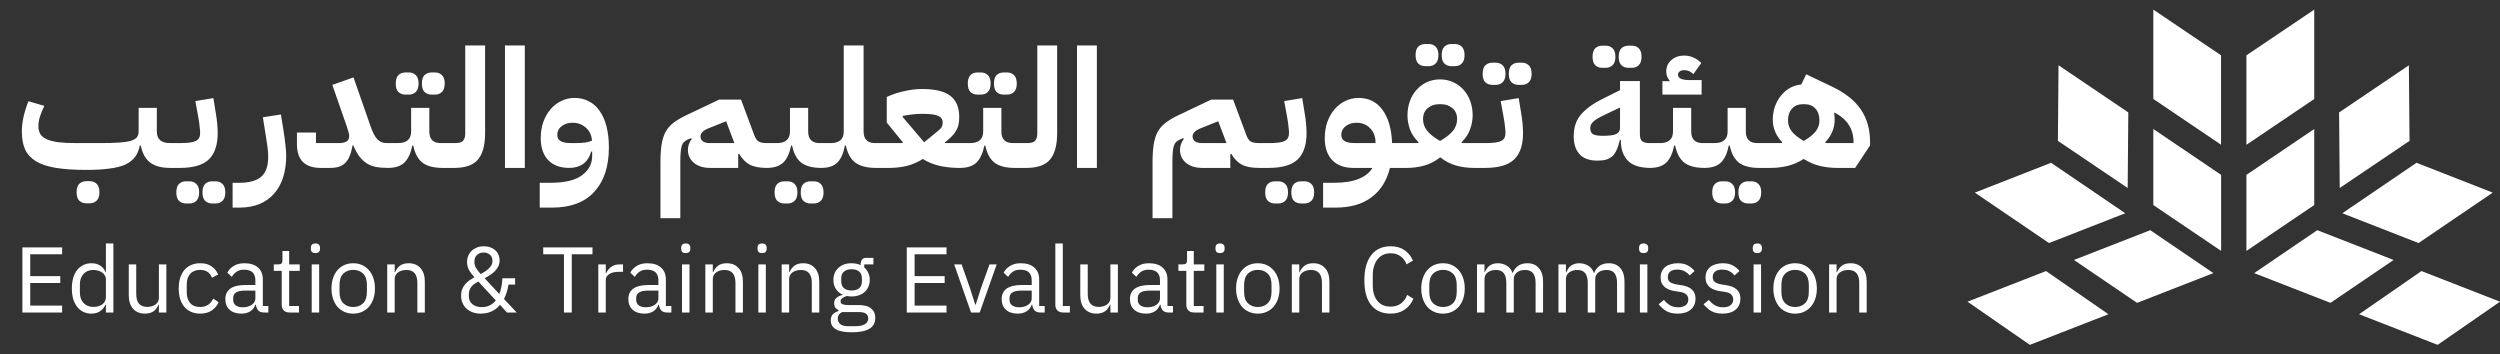 <svg width="268" height="38" viewBox="0 0 268 38" fill="none" xmlns="http://www.w3.org/2000/svg">
<rect x="0" y="0" width="268" height="38" fill="#333333" stroke="none"/>
<path d="M9.276 18.213C7.987 18.213 6.899 18.142 6.013 18C5.138 17.858 4.428 17.628 3.885 17.308C3.341 16.977 2.945 16.552 2.696 16.032C2.46 15.511 2.342 14.867 2.342 14.098C2.342 13.626 2.401 13.105 2.519 12.538C2.649 11.97 2.826 11.409 3.051 10.853L4.753 11.35C4.553 11.752 4.393 12.142 4.275 12.52C4.168 12.887 4.115 13.218 4.115 13.513C4.115 13.856 4.186 14.146 4.328 14.382C4.47 14.607 4.7 14.79 5.019 14.932C5.339 15.074 5.758 15.18 6.279 15.251C6.799 15.31 7.443 15.34 8.212 15.34H10.694C11.522 15.34 12.208 15.322 12.752 15.287C13.295 15.251 13.721 15.186 14.028 15.092C14.336 14.997 14.549 14.873 14.667 14.719C14.797 14.554 14.862 14.347 14.862 14.098V11.563H16.813V14.098C16.813 14.926 17.285 15.34 18.231 15.34H18.763V17.468L18.231 18C17.321 18 16.612 17.811 16.103 17.433C15.595 17.042 15.258 16.433 15.092 15.606H14.986C14.891 16.091 14.72 16.498 14.472 16.83C14.223 17.161 13.875 17.433 13.425 17.645C12.976 17.846 12.409 17.988 11.723 18.071C11.049 18.166 10.233 18.213 9.276 18.213ZM9.258 21.795C8.951 21.795 8.696 21.701 8.495 21.511C8.306 21.322 8.212 21.021 8.212 20.607C8.212 20.193 8.306 19.892 8.495 19.703C8.696 19.513 8.951 19.419 9.258 19.419H9.613C9.92 19.419 10.168 19.513 10.357 19.703C10.558 19.892 10.659 20.193 10.659 20.607C10.659 21.021 10.558 21.322 10.357 21.511C10.168 21.701 9.92 21.795 9.613 21.795H9.258ZM18.228 15.872L18.76 15.34H19.274C19.7 15.34 20.049 15.322 20.321 15.287C20.605 15.251 20.829 15.192 20.995 15.109C21.172 15.015 21.29 14.902 21.349 14.772C21.42 14.63 21.456 14.459 21.456 14.258C21.456 14.081 21.438 13.856 21.402 13.584C21.379 13.3 21.326 12.934 21.243 12.485L20.941 10.835L22.874 10.516L23.14 12.165C23.2 12.485 23.247 12.839 23.282 13.23C23.318 13.62 23.335 13.963 23.335 14.258C23.335 15.547 23.016 16.493 22.378 17.096C21.751 17.698 20.717 18 19.274 18H18.228V15.872ZM22.75 21.813C22.443 21.813 22.189 21.718 21.988 21.529C21.799 21.34 21.704 21.038 21.704 20.625C21.704 20.211 21.799 19.909 21.988 19.72C22.189 19.531 22.443 19.436 22.75 19.436H23.105C23.412 19.436 23.661 19.531 23.85 19.72C24.051 19.909 24.151 20.211 24.151 20.625C24.151 21.038 24.051 21.34 23.85 21.529C23.661 21.718 23.412 21.813 23.105 21.813H22.75ZM19.948 21.813C19.641 21.813 19.387 21.718 19.186 21.529C18.997 21.34 18.902 21.038 18.902 20.625C18.902 20.211 18.997 19.909 19.186 19.72C19.387 19.531 19.641 19.436 19.948 19.436H20.303C20.61 19.436 20.859 19.531 21.048 19.72C21.249 19.909 21.349 20.211 21.349 20.625C21.349 21.038 21.249 21.34 21.048 21.529C20.859 21.718 20.61 21.813 20.303 21.813H19.948ZM24.935 19.596H25.645C26.72 19.596 27.507 19.377 28.003 18.94C28.512 18.503 28.76 17.775 28.748 16.759C28.748 16.487 28.73 16.203 28.695 15.907C28.659 15.6 28.612 15.275 28.553 14.932L28.18 12.573L30.113 12.272L30.38 13.921C30.474 14.489 30.545 15.015 30.592 15.499C30.651 15.972 30.681 16.363 30.681 16.67C30.681 17.521 30.575 18.29 30.362 18.975C30.149 19.661 29.83 20.246 29.404 20.731C28.979 21.228 28.452 21.606 27.826 21.866C27.199 22.126 26.478 22.256 25.662 22.256H24.935V19.596ZM34.384 18C33.557 18 32.924 17.793 32.487 17.379C32.049 16.965 31.831 16.303 31.831 15.393V14.205H33.87V15.34H36.3C36.69 15.34 36.974 15.281 37.151 15.163C37.34 15.044 37.435 14.849 37.435 14.577C37.435 14.447 37.405 14.294 37.346 14.116C37.299 13.939 37.245 13.762 37.186 13.584L35.626 9.098L37.896 8.3L39.687 13.425C39.817 13.815 39.947 14.134 40.077 14.382C40.207 14.63 40.343 14.826 40.485 14.967C40.639 15.109 40.798 15.21 40.964 15.269C41.141 15.316 41.348 15.34 41.584 15.34H42.116V17.468L41.584 18C41.088 18 40.656 17.965 40.29 17.894C39.923 17.823 39.592 17.693 39.297 17.503C39.013 17.314 38.753 17.066 38.516 16.759C38.292 16.451 38.073 16.055 37.86 15.57L37.789 15.606C37.718 16.032 37.618 16.398 37.488 16.705C37.37 17.013 37.216 17.261 37.027 17.45C36.838 17.639 36.607 17.781 36.335 17.876C36.063 17.959 35.738 18 35.36 18H34.384ZM41.591 15.872L42.123 15.34H42.655C43.6 15.34 44.073 14.926 44.073 14.098V11.563H46.024V14.098C46.024 14.926 46.438 15.34 47.266 15.34H47.975V17.468L47.443 18C46.497 18 45.776 17.811 45.279 17.433C44.794 17.042 44.469 16.433 44.304 15.606H44.197C44.032 16.433 43.748 17.042 43.346 17.433C42.944 17.811 42.359 18 41.591 18V15.872ZM46.272 10.144C45.965 10.144 45.711 10.049 45.51 9.86C45.321 9.671 45.226 9.369 45.226 8.956C45.226 8.542 45.321 8.24 45.51 8.051C45.711 7.862 45.965 7.767 46.272 7.767H46.627C46.934 7.767 47.183 7.862 47.372 8.051C47.573 8.24 47.673 8.542 47.673 8.956C47.673 9.369 47.573 9.671 47.372 9.86C47.183 10.049 46.934 10.144 46.627 10.144H46.272ZM43.47 10.144C43.163 10.144 42.909 10.049 42.708 9.86C42.519 9.671 42.424 9.369 42.424 8.956C42.424 8.542 42.519 8.24 42.708 8.051C42.909 7.862 43.163 7.767 43.47 7.767H43.825C44.133 7.767 44.381 7.862 44.57 8.051C44.771 8.24 44.871 8.542 44.871 8.956C44.871 9.369 44.771 9.671 44.57 9.86C44.381 10.049 44.133 10.144 43.825 10.144H43.47ZM47.444 15.872L47.976 15.34H48.757C49.206 15.34 49.501 15.257 49.643 15.092C49.797 14.914 49.874 14.642 49.874 14.276V4.877H52.002V14.276C52.002 15.541 51.754 16.475 51.257 17.078C50.772 17.681 49.939 17.988 48.757 18H47.444V15.872ZM54.132 4.877H56.26V18H54.132V4.877ZM57.86 19.596H58.995C60.544 19.596 61.679 19.324 62.4 18.78C63.121 18.248 63.482 17.557 63.482 16.705V16.244H63.375C63.198 16.847 62.908 17.291 62.506 17.574C62.116 17.858 61.62 18 61.017 18C60.059 18 59.308 17.722 58.765 17.166C58.233 16.599 57.967 15.813 57.967 14.808C57.967 14.193 58.055 13.626 58.233 13.105C58.422 12.573 58.676 12.118 58.995 11.74C59.326 11.35 59.71 11.048 60.148 10.835C60.597 10.611 61.082 10.498 61.602 10.498C62.181 10.498 62.696 10.623 63.145 10.871C63.606 11.107 63.99 11.456 64.298 11.917C64.617 12.367 64.859 12.922 65.025 13.584C65.19 14.246 65.273 14.991 65.273 15.819C65.273 17.84 64.753 19.419 63.712 20.554C62.684 21.689 61.17 22.256 59.172 22.256H57.86V19.596ZM61.566 15.34C62.028 15.34 62.412 15.322 62.719 15.287C63.027 15.239 63.275 15.168 63.464 15.074C63.417 14.495 63.198 14.034 62.808 13.691C62.418 13.336 61.939 13.159 61.371 13.159C60.91 13.159 60.52 13.283 60.201 13.531C59.894 13.768 59.74 14.075 59.74 14.453C59.74 14.772 59.87 15.003 60.13 15.145C60.39 15.275 60.745 15.34 61.194 15.34H61.566ZM70.801 17.397C70.801 16.64 70.843 16.002 70.925 15.482C71.008 14.962 71.15 14.512 71.351 14.134C71.564 13.756 71.847 13.431 72.202 13.159C72.557 12.887 73.006 12.621 73.55 12.361L77.097 10.676H79.438L80.838 14.435C80.969 14.802 81.128 15.044 81.317 15.163C81.518 15.281 81.814 15.34 82.204 15.34H82.736V17.468L82.204 18C81.424 18 80.809 17.882 80.36 17.645C79.91 17.397 79.538 17.013 79.243 16.493L79.136 16.51V18H76.139C75.418 18 74.838 17.823 74.401 17.468C73.964 17.102 73.745 16.634 73.745 16.067C73.745 15.653 73.881 15.263 74.153 14.897L74.082 14.808L73.674 14.985C73.52 15.056 73.396 15.145 73.302 15.251C73.207 15.346 73.13 15.488 73.071 15.677C73.024 15.854 72.988 16.085 72.965 16.369C72.941 16.64 72.929 16.983 72.929 17.397V23.391H70.801V17.397ZM75.093 14.613C75.093 14.849 75.181 15.033 75.359 15.163C75.548 15.281 75.802 15.34 76.121 15.34H78.728L77.841 12.999L75.979 13.744C75.388 13.98 75.093 14.27 75.093 14.613ZM82.202 15.872L82.734 15.34H83.266C84.212 15.34 84.685 14.926 84.685 14.098V11.563H86.636V14.098C86.636 14.926 87.049 15.34 87.877 15.34H88.586V17.468L88.054 18C87.109 18 86.387 17.811 85.891 17.433C85.406 17.042 85.081 16.433 84.915 15.606H84.809C84.644 16.433 84.36 17.042 83.958 17.433C83.556 17.811 82.971 18 82.202 18V15.872ZM86.884 21.813C86.576 21.813 86.322 21.718 86.121 21.529C85.932 21.34 85.838 21.038 85.838 20.625C85.838 20.211 85.932 19.909 86.121 19.72C86.322 19.531 86.576 19.436 86.884 19.436H87.239C87.546 19.436 87.794 19.531 87.983 19.72C88.184 19.909 88.285 20.211 88.285 20.625C88.285 21.038 88.184 21.34 87.983 21.529C87.794 21.718 87.546 21.813 87.239 21.813H86.884ZM84.082 21.813C83.775 21.813 83.52 21.718 83.319 21.529C83.13 21.34 83.036 21.038 83.036 20.625C83.036 20.211 83.13 19.909 83.319 19.72C83.52 19.531 83.775 19.436 84.082 19.436H84.437C84.744 19.436 84.992 19.531 85.181 19.72C85.382 19.909 85.483 20.211 85.483 20.625C85.483 21.038 85.382 21.34 85.181 21.529C84.992 21.718 84.744 21.813 84.437 21.813H84.082ZM88.056 15.872L88.588 15.34H89.031C89.977 15.34 90.45 14.926 90.45 14.098V4.877H92.578V14.098C92.578 14.926 92.992 15.34 93.819 15.34H94.44V17.468L93.908 18C92.939 18 92.2 17.811 91.691 17.433C91.183 17.042 90.846 16.433 90.68 15.606H90.574C90.42 16.433 90.148 17.042 89.758 17.433C89.368 17.811 88.8 18 88.056 18V15.872ZM93.909 15.872L94.441 15.34H96.747L96.782 15.251L95.062 13.141V10.392C95.653 10.12 96.274 9.913 96.924 9.771C97.586 9.618 98.231 9.541 98.857 9.541C100.229 9.541 101.233 9.783 101.872 10.268C102.51 10.753 102.83 11.515 102.83 12.556C102.83 12.875 102.8 13.159 102.741 13.407C102.682 13.643 102.587 13.868 102.457 14.081C102.339 14.282 102.179 14.477 101.978 14.666C101.789 14.855 101.553 15.062 101.269 15.287L101.287 15.34H103.45V17.468L102.918 18H102.741C102.102 18 101.44 17.929 100.755 17.787C100.081 17.634 99.472 17.385 98.928 17.042C98.384 17.385 97.811 17.634 97.208 17.787C96.605 17.929 95.984 18 95.346 18H93.909V15.872ZM96.764 12.538L99.07 15.251L100.152 14.364C100.317 14.223 100.459 14.104 100.577 14.01C100.696 13.915 100.79 13.827 100.861 13.744C100.932 13.649 100.979 13.561 101.003 13.478C101.038 13.383 101.056 13.271 101.056 13.141C101.056 12.798 100.891 12.556 100.56 12.414C100.24 12.272 99.673 12.201 98.857 12.201C98.491 12.201 98.118 12.225 97.74 12.272C97.362 12.319 97.036 12.372 96.764 12.431V12.538ZM102.915 15.872L103.447 15.34H103.979C104.925 15.34 105.398 14.926 105.398 14.098V11.563H107.348V14.098C107.348 14.926 107.762 15.34 108.59 15.34H109.299V17.468L108.767 18C107.821 18 107.1 17.811 106.604 17.433C106.119 17.042 105.794 16.433 105.628 15.606H105.522C105.356 16.433 105.073 17.042 104.671 17.433C104.269 17.811 103.683 18 102.915 18V15.872ZM107.597 10.144C107.289 10.144 107.035 10.049 106.834 9.86C106.645 9.671 106.55 9.369 106.55 8.956C106.55 8.542 106.645 8.24 106.834 8.051C107.035 7.862 107.289 7.767 107.597 7.767H107.951C108.259 7.767 108.507 7.862 108.696 8.051C108.897 8.24 108.998 8.542 108.998 8.956C108.998 9.369 108.897 9.671 108.696 9.86C108.507 10.049 108.259 10.144 107.951 10.144H107.597ZM104.795 10.144C104.487 10.144 104.233 10.049 104.032 9.86C103.843 9.671 103.748 9.369 103.748 8.956C103.748 8.542 103.843 8.24 104.032 8.051C104.233 7.862 104.487 7.767 104.795 7.767H105.149C105.457 7.767 105.705 7.862 105.894 8.051C106.095 8.24 106.196 8.542 106.196 8.956C106.196 9.369 106.095 9.671 105.894 9.86C105.705 10.049 105.457 10.144 105.149 10.144H104.795ZM108.768 15.872L109.3 15.34H110.081C110.53 15.34 110.826 15.257 110.967 15.092C111.121 14.914 111.198 14.642 111.198 14.276V4.877H113.326V14.276C113.326 15.541 113.078 16.475 112.581 17.078C112.097 17.681 111.263 17.988 110.081 18H108.768V15.872ZM115.456 4.877H117.584V18H115.456V4.877ZM123.553 17.397C123.553 16.64 123.594 16.002 123.677 15.482C123.76 14.962 123.902 14.512 124.103 14.134C124.315 13.756 124.599 13.431 124.954 13.159C125.308 12.887 125.758 12.621 126.302 12.361L129.848 10.676H132.189L133.59 14.435C133.72 14.802 133.88 15.044 134.069 15.163C134.27 15.281 134.566 15.34 134.956 15.34H135.488V17.468L134.956 18C134.175 18 133.561 17.882 133.111 17.645C132.662 17.397 132.29 17.013 131.994 16.493L131.888 16.51V18H128.891C128.17 18 127.59 17.823 127.153 17.468C126.715 17.102 126.497 16.634 126.497 16.067C126.497 15.653 126.633 15.263 126.905 14.897L126.834 14.808L126.426 14.985C126.272 15.056 126.148 15.145 126.053 15.251C125.959 15.346 125.882 15.488 125.823 15.677C125.775 15.854 125.74 16.085 125.716 16.369C125.693 16.64 125.681 16.983 125.681 17.397V23.391H123.553V17.397ZM127.844 14.613C127.844 14.849 127.933 15.033 128.11 15.163C128.3 15.281 128.554 15.34 128.873 15.34H131.48L130.593 12.999L128.731 13.744C128.14 13.98 127.844 14.27 127.844 14.613ZM134.954 15.872L135.486 15.34H136C136.426 15.34 136.774 15.322 137.046 15.287C137.33 15.251 137.555 15.192 137.72 15.109C137.898 15.015 138.016 14.902 138.075 14.772C138.146 14.63 138.181 14.459 138.181 14.258C138.181 14.081 138.164 13.856 138.128 13.584C138.105 13.3 138.051 12.934 137.969 12.485L137.667 10.835L139.6 10.516L139.866 12.165C139.925 12.485 139.973 12.839 140.008 13.23C140.043 13.62 140.061 13.963 140.061 14.258C140.061 15.547 139.742 16.493 139.104 17.096C138.477 17.698 137.442 18 136 18H134.954V15.872ZM139.476 21.813C139.169 21.813 138.914 21.718 138.713 21.529C138.524 21.34 138.43 21.038 138.43 20.625C138.43 20.211 138.524 19.909 138.713 19.72C138.914 19.531 139.169 19.436 139.476 19.436H139.831C140.138 19.436 140.386 19.531 140.575 19.72C140.776 19.909 140.877 20.211 140.877 20.625C140.877 21.038 140.776 21.34 140.575 21.529C140.386 21.718 140.138 21.813 139.831 21.813H139.476ZM136.674 21.813C136.367 21.813 136.112 21.718 135.911 21.529C135.722 21.34 135.628 21.038 135.628 20.625C135.628 20.211 135.722 19.909 135.911 19.72C136.112 19.531 136.367 19.436 136.674 19.436H137.029C137.336 19.436 137.584 19.531 137.774 19.72C137.974 19.909 138.075 20.211 138.075 20.625C138.075 21.038 137.974 21.34 137.774 21.529C137.584 21.718 137.336 21.813 137.029 21.813H136.674ZM141.837 19.596H142.972C144.095 19.596 144.993 19.454 145.667 19.17C146.353 18.887 146.838 18.497 147.122 18H145.064C144.107 18 143.356 17.722 142.812 17.166C142.28 16.599 142.014 15.813 142.014 14.808C142.014 14.193 142.103 13.626 142.28 13.105C142.469 12.573 142.724 12.118 143.043 11.74C143.374 11.35 143.758 11.048 144.195 10.835C144.645 10.611 145.129 10.498 145.65 10.498C146.725 10.498 147.577 10.924 148.203 11.775C148.83 12.627 149.173 13.815 149.232 15.34H150.136V17.468L149.604 18H149.001C148.67 19.36 148.014 20.406 147.033 21.139C146.063 21.884 144.769 22.256 143.149 22.256H141.837V19.596ZM143.788 14.453C143.788 14.772 143.918 15.003 144.178 15.145C144.438 15.275 144.792 15.34 145.242 15.34H147.458V15.287C147.458 14.648 147.263 14.134 146.873 13.744C146.495 13.354 146.01 13.159 145.419 13.159C144.958 13.159 144.568 13.283 144.249 13.531C143.941 13.768 143.788 14.075 143.788 14.453ZM149.605 15.872L150.137 15.34H152.035L152.07 15.251C151.621 14.802 151.308 14.329 151.13 13.832C150.965 13.324 150.882 12.834 150.882 12.361C150.882 11.829 150.965 11.332 151.13 10.871C151.296 10.398 151.532 9.99 151.84 9.647C152.147 9.293 152.514 9.015 152.939 8.814C153.377 8.613 153.855 8.512 154.376 8.512C154.896 8.512 155.369 8.613 155.794 8.814C156.232 9.015 156.604 9.293 156.912 9.647C157.219 9.99 157.455 10.398 157.621 10.871C157.786 11.332 157.869 11.829 157.869 12.361C157.869 12.834 157.781 13.324 157.603 13.832C157.438 14.329 157.13 14.802 156.681 15.251L156.716 15.34H158.685V17.468L158.153 18H157.976C157.337 18 156.716 17.917 156.114 17.752C155.511 17.586 154.937 17.291 154.393 16.865C153.849 17.291 153.276 17.586 152.673 17.752C152.07 17.917 151.449 18 150.811 18H149.605V15.872ZM154.376 15.109C154.979 14.767 155.434 14.412 155.741 14.045C156.048 13.667 156.202 13.241 156.202 12.768C156.202 12.272 156.037 11.882 155.706 11.598C155.375 11.314 154.967 11.172 154.482 11.172H154.269C153.784 11.172 153.377 11.314 153.046 11.598C152.715 11.882 152.549 12.272 152.549 12.768C152.549 13.241 152.703 13.667 153.01 14.045C153.317 14.412 153.773 14.767 154.376 15.109ZM155.599 7.094C155.292 7.094 155.038 6.999 154.837 6.81C154.648 6.621 154.553 6.319 154.553 5.905C154.553 5.492 154.648 5.19 154.837 5.001C155.038 4.812 155.292 4.717 155.599 4.717H155.954C156.261 4.717 156.51 4.812 156.699 5.001C156.9 5.19 157 5.492 157 5.905C157 6.319 156.9 6.621 156.699 6.81C156.51 6.999 156.261 7.094 155.954 7.094H155.599ZM152.797 7.094C152.49 7.094 152.236 6.999 152.035 6.81C151.846 6.621 151.751 6.319 151.751 5.905C151.751 5.492 151.846 5.19 152.035 5.001C152.236 4.812 152.49 4.717 152.797 4.717H153.152C153.459 4.717 153.708 4.812 153.897 5.001C154.098 5.19 154.198 5.492 154.198 5.905C154.198 6.319 154.098 6.621 153.897 6.81C153.708 6.999 153.459 7.094 153.152 7.094H152.797ZM158.16 15.872L158.692 15.34H159.207C159.632 15.34 159.981 15.322 160.253 15.287C160.537 15.251 160.761 15.192 160.927 15.109C161.104 15.015 161.222 14.902 161.282 14.772C161.353 14.63 161.388 14.459 161.388 14.258C161.388 14.081 161.37 13.856 161.335 13.584C161.311 13.3 161.258 12.934 161.175 12.485L160.874 10.835L162.807 10.516L163.073 12.165C163.132 12.485 163.179 12.839 163.215 13.23C163.25 13.62 163.268 13.963 163.268 14.258C163.268 15.547 162.949 16.493 162.31 17.096C161.684 17.698 160.649 18 159.207 18H158.16V15.872ZM162.789 9.098C162.482 9.098 162.227 9.003 162.026 8.814C161.837 8.625 161.743 8.323 161.743 7.909C161.743 7.496 161.837 7.194 162.026 7.005C162.227 6.816 162.482 6.721 162.789 6.721H163.144C163.451 6.721 163.699 6.816 163.888 7.005C164.089 7.194 164.19 7.496 164.19 7.909C164.19 8.323 164.089 8.625 163.888 8.814C163.699 9.003 163.451 9.098 163.144 9.098H162.789ZM159.987 9.098C159.68 9.098 159.425 9.003 159.224 8.814C159.035 8.625 158.941 8.323 158.941 7.909C158.941 7.496 159.035 7.194 159.224 7.005C159.425 6.816 159.68 6.721 159.987 6.721H160.342C160.649 6.721 160.897 6.816 161.087 7.005C161.287 7.194 161.388 7.496 161.388 7.909C161.388 8.323 161.287 8.625 161.087 8.814C160.897 9.003 160.649 9.098 160.342 9.098H159.987ZM176.859 18C175.784 17.988 174.997 17.728 174.501 17.22C174.004 16.7 173.756 15.99 173.756 15.092V15.003H173.65C173.555 15.417 173.443 15.765 173.313 16.049C173.194 16.333 173.041 16.564 172.851 16.741C172.662 16.906 172.438 17.03 172.178 17.113C171.917 17.184 171.61 17.22 171.255 17.22C170.404 17.22 169.766 16.995 169.34 16.546C168.915 16.085 168.702 15.44 168.702 14.613C168.702 13.643 168.968 12.857 169.5 12.254C170.044 11.639 170.771 11.107 171.681 10.658L173.667 9.665V8.69H175.795V14.382C175.795 14.737 175.872 14.985 176.026 15.127C176.191 15.269 176.469 15.34 176.859 15.34H177.391V17.468L176.859 18ZM171.841 14.56C172.526 14.56 172.999 14.495 173.259 14.364C173.531 14.235 173.667 13.998 173.667 13.655V11.527L172.355 12.148C172.036 12.302 171.758 12.437 171.521 12.556C171.297 12.674 171.102 12.798 170.936 12.928C170.783 13.046 170.664 13.17 170.582 13.3C170.511 13.431 170.475 13.578 170.475 13.744C170.475 14.039 170.57 14.252 170.759 14.382C170.96 14.501 171.32 14.56 171.841 14.56ZM174.572 7.271C174.264 7.271 174.01 7.176 173.809 6.987C173.62 6.798 173.525 6.497 173.525 6.083C173.525 5.669 173.62 5.367 173.809 5.178C174.01 4.989 174.264 4.895 174.572 4.895H174.926C175.234 4.895 175.482 4.989 175.671 5.178C175.872 5.367 175.973 5.669 175.973 6.083C175.973 6.497 175.872 6.798 175.671 6.987C175.482 7.176 175.234 7.271 174.926 7.271H174.572ZM171.77 7.271C171.462 7.271 171.208 7.176 171.007 6.987C170.818 6.798 170.723 6.497 170.723 6.083C170.723 5.669 170.818 5.367 171.007 5.178C171.208 4.989 171.462 4.895 171.77 4.895H172.124C172.432 4.895 172.68 4.989 172.869 5.178C173.07 5.367 173.171 5.669 173.171 6.083C173.171 6.497 173.07 6.798 172.869 6.987C172.68 7.176 172.432 7.271 172.124 7.271H171.77ZM176.864 15.872L177.396 15.34H177.928C178.874 15.34 179.347 14.926 179.347 14.098V11.563H181.298V14.098C181.298 14.926 181.712 15.34 182.539 15.34H183.248V17.468L182.716 18C181.771 18 181.049 17.811 180.553 17.433C180.068 17.042 179.743 16.433 179.578 15.606H179.471C179.306 16.433 179.022 17.042 178.62 17.433C178.218 17.811 177.633 18 176.864 18V15.872ZM178.212 8.707H178.957L178.975 8.619C178.738 8.359 178.62 8.045 178.62 7.679C178.62 7.182 178.797 6.774 179.152 6.455C179.518 6.124 179.985 5.959 180.553 5.959C180.896 5.959 181.227 6.03 181.546 6.171C181.865 6.313 182.143 6.508 182.379 6.757L181.528 7.945C181.245 7.661 180.919 7.519 180.553 7.519C180.352 7.519 180.186 7.566 180.056 7.661C179.938 7.756 179.879 7.868 179.879 7.998C179.879 8.388 180.287 8.583 181.103 8.583H182.415V10.144H178.212V8.707ZM182.718 15.872L183.25 15.34H183.782C184.728 15.34 185.201 14.926 185.201 14.098V11.563H187.151V14.098C187.151 14.926 187.565 15.34 188.393 15.34H189.102V17.468L188.57 18C187.624 18 186.903 17.811 186.406 17.433C185.922 17.042 185.597 16.433 185.431 15.606H185.325C185.159 16.433 184.875 17.042 184.473 17.433C184.072 17.811 183.486 18 182.718 18V15.872ZM187.4 21.813C187.092 21.813 186.838 21.718 186.637 21.529C186.448 21.34 186.353 21.038 186.353 20.625C186.353 20.211 186.448 19.909 186.637 19.72C186.838 19.531 187.092 19.436 187.4 19.436H187.754C188.062 19.436 188.31 19.531 188.499 19.72C188.7 19.909 188.801 20.211 188.801 20.625C188.801 21.038 188.7 21.34 188.499 21.529C188.31 21.718 188.062 21.813 187.754 21.813H187.4ZM184.598 21.813C184.29 21.813 184.036 21.718 183.835 21.529C183.646 21.34 183.551 21.038 183.551 20.625C183.551 20.211 183.646 19.909 183.835 19.72C184.036 19.531 184.29 19.436 184.598 19.436H184.952C185.26 19.436 185.508 19.531 185.697 19.72C185.898 19.909 185.999 20.211 185.999 20.625C185.999 21.038 185.898 21.34 185.697 21.529C185.508 21.718 185.26 21.813 184.952 21.813H184.598ZM188.571 15.872L189.103 15.34H191.019L191.054 15.251C190.38 14.542 190.043 13.732 190.043 12.822C190.043 12.325 190.12 11.858 190.274 11.421C190.428 10.983 190.64 10.599 190.912 10.268C191.184 9.925 191.503 9.647 191.87 9.434C192.248 9.222 192.656 9.098 193.094 9.062L193.626 7.963L196.445 9.31C197.829 9.972 198.845 10.788 199.496 11.758C200.146 12.715 200.471 13.874 200.471 15.233V15.588L198.875 18H196.942C196.303 18 195.683 17.929 195.08 17.787C194.477 17.634 193.903 17.385 193.36 17.042C192.816 17.385 192.242 17.634 191.639 17.787C191.036 17.929 190.416 18 189.777 18H188.571V15.872ZM193.36 15.109C193.915 14.79 194.335 14.459 194.619 14.116C194.902 13.762 195.044 13.36 195.044 12.91C195.044 12.378 194.902 11.959 194.619 11.651C194.335 11.332 193.951 11.172 193.466 11.172H193.253C192.768 11.172 192.384 11.332 192.1 11.651C191.817 11.959 191.675 12.378 191.675 12.91C191.675 13.36 191.817 13.762 192.1 14.116C192.384 14.459 192.804 14.79 193.36 15.109ZM196.623 12.112C196.658 12.349 196.676 12.585 196.676 12.822C196.676 13.732 196.339 14.542 195.665 15.251L195.7 15.34H198.698V15.233C198.698 14.524 198.532 13.915 198.201 13.407C197.882 12.887 197.367 12.437 196.658 12.059L196.623 12.112Z" fill="white"/>
<path d="M2.401 33.5V26.52H6.661V27.26H3.241V29.6H6.461V30.34H3.241V32.76H6.661V33.5H2.401ZM11.354 32.66H11.314C11 33.3 10.497 33.62 9.804 33.62C9.484 33.62 9.194 33.557 8.934 33.43C8.674 33.303 8.45 33.123 8.264 32.89C8.084 32.657 7.944 32.373 7.844 32.04C7.75 31.707 7.704 31.333 7.704 30.92C7.704 30.507 7.75 30.133 7.844 29.8C7.944 29.467 8.084 29.183 8.264 28.95C8.45 28.717 8.674 28.537 8.934 28.41C9.194 28.283 9.484 28.22 9.804 28.22C10.164 28.22 10.47 28.3 10.724 28.46C10.984 28.613 11.18 28.853 11.314 29.18H11.354V26.1H12.154V33.5H11.354V32.66ZM10.024 32.9C10.204 32.9 10.374 32.877 10.534 32.83C10.7 32.783 10.844 32.717 10.964 32.63C11.084 32.537 11.177 32.427 11.244 32.3C11.317 32.167 11.354 32.017 11.354 31.85V29.93C11.354 29.79 11.317 29.66 11.244 29.54C11.177 29.413 11.084 29.307 10.964 29.22C10.844 29.133 10.7 29.067 10.534 29.02C10.374 28.967 10.204 28.94 10.024 28.94C9.57 28.94 9.214 29.083 8.954 29.37C8.694 29.65 8.564 30.02 8.564 30.48V31.36C8.564 31.82 8.694 32.193 8.954 32.48C9.214 32.76 9.57 32.9 10.024 32.9ZM17.034 32.66H16.994C16.941 32.78 16.874 32.9 16.794 33.02C16.721 33.133 16.628 33.237 16.514 33.33C16.401 33.417 16.264 33.487 16.104 33.54C15.944 33.593 15.758 33.62 15.544 33.62C15.011 33.62 14.588 33.45 14.274 33.11C13.961 32.763 13.804 32.277 13.804 31.65V28.34H14.604V31.51C14.604 32.437 14.998 32.9 15.784 32.9C15.944 32.9 16.098 32.88 16.244 32.84C16.398 32.8 16.531 32.74 16.644 32.66C16.764 32.58 16.858 32.48 16.924 32.36C16.998 32.233 17.034 32.083 17.034 31.91V28.34H17.834V33.5H17.034V32.66ZM21.458 33.62C21.098 33.62 20.775 33.557 20.488 33.43C20.201 33.303 19.958 33.123 19.758 32.89C19.565 32.657 19.415 32.373 19.308 32.04C19.208 31.707 19.158 31.333 19.158 30.92C19.158 30.507 19.208 30.133 19.308 29.8C19.415 29.467 19.565 29.183 19.758 28.95C19.958 28.717 20.201 28.537 20.488 28.41C20.775 28.283 21.098 28.22 21.458 28.22C21.971 28.22 22.381 28.333 22.688 28.56C23.001 28.78 23.235 29.07 23.388 29.43L22.718 29.77C22.625 29.503 22.471 29.297 22.258 29.15C22.045 29.003 21.778 28.93 21.458 28.93C21.218 28.93 21.008 28.97 20.828 29.05C20.648 29.123 20.498 29.23 20.378 29.37C20.258 29.503 20.168 29.667 20.108 29.86C20.048 30.047 20.018 30.253 20.018 30.48V31.36C20.018 31.813 20.138 32.187 20.378 32.48C20.625 32.767 20.985 32.91 21.458 32.91C22.105 32.91 22.571 32.61 22.858 32.01L23.438 32.4C23.271 32.773 23.021 33.07 22.688 33.29C22.361 33.51 21.951 33.62 21.458 33.62ZM28.317 33.5C28.017 33.5 27.801 33.42 27.667 33.26C27.541 33.1 27.461 32.9 27.427 32.66H27.377C27.264 32.98 27.077 33.22 26.817 33.38C26.557 33.54 26.247 33.62 25.887 33.62C25.341 33.62 24.914 33.48 24.607 33.2C24.307 32.92 24.157 32.54 24.157 32.06C24.157 31.573 24.334 31.2 24.687 30.94C25.047 30.68 25.604 30.55 26.357 30.55H27.377V30.04C27.377 29.673 27.277 29.393 27.077 29.2C26.877 29.007 26.571 28.91 26.157 28.91C25.844 28.91 25.581 28.98 25.367 29.12C25.161 29.26 24.987 29.447 24.847 29.68L24.367 29.23C24.507 28.95 24.731 28.713 25.037 28.52C25.344 28.32 25.731 28.22 26.197 28.22C26.824 28.22 27.311 28.373 27.657 28.68C28.004 28.987 28.177 29.413 28.177 29.96V32.8H28.767V33.5H28.317ZM26.017 32.94C26.217 32.94 26.401 32.917 26.567 32.87C26.734 32.823 26.877 32.757 26.997 32.67C27.117 32.583 27.211 32.483 27.277 32.37C27.344 32.257 27.377 32.133 27.377 32V31.15H26.317C25.857 31.15 25.521 31.217 25.307 31.35C25.101 31.483 24.997 31.677 24.997 31.93V32.14C24.997 32.393 25.087 32.59 25.267 32.73C25.454 32.87 25.704 32.94 26.017 32.94ZM31.049 33.5C30.769 33.5 30.556 33.423 30.409 33.27C30.269 33.11 30.199 32.903 30.199 32.65V29.04H29.349V28.34H29.829C30.002 28.34 30.119 28.307 30.179 28.24C30.246 28.167 30.279 28.043 30.279 27.87V26.91H30.999V28.34H32.129V29.04H30.999V32.8H32.049V33.5H31.049ZM33.815 27.13C33.642 27.13 33.515 27.09 33.435 27.01C33.362 26.923 33.325 26.813 33.325 26.68V26.55C33.325 26.417 33.362 26.31 33.435 26.23C33.515 26.143 33.642 26.1 33.815 26.1C33.988 26.1 34.112 26.143 34.185 26.23C34.265 26.31 34.305 26.417 34.305 26.55V26.68C34.305 26.813 34.265 26.923 34.185 27.01C34.112 27.09 33.988 27.13 33.815 27.13ZM33.415 28.34H34.215V33.5H33.415V28.34ZM37.865 33.62C37.518 33.62 37.202 33.557 36.915 33.43C36.628 33.303 36.382 33.123 36.175 32.89C35.975 32.65 35.818 32.367 35.705 32.04C35.592 31.707 35.535 31.333 35.535 30.92C35.535 30.513 35.592 30.143 35.705 29.81C35.818 29.477 35.975 29.193 36.175 28.96C36.382 28.72 36.628 28.537 36.915 28.41C37.202 28.283 37.518 28.22 37.865 28.22C38.212 28.22 38.525 28.283 38.805 28.41C39.092 28.537 39.338 28.72 39.545 28.96C39.752 29.193 39.912 29.477 40.025 29.81C40.138 30.143 40.195 30.513 40.195 30.92C40.195 31.333 40.138 31.707 40.025 32.04C39.912 32.367 39.752 32.65 39.545 32.89C39.338 33.123 39.092 33.303 38.805 33.43C38.525 33.557 38.212 33.62 37.865 33.62ZM37.865 32.91C38.298 32.91 38.652 32.777 38.925 32.51C39.198 32.243 39.335 31.837 39.335 31.29V30.55C39.335 30.003 39.198 29.597 38.925 29.33C38.652 29.063 38.298 28.93 37.865 28.93C37.432 28.93 37.078 29.063 36.805 29.33C36.532 29.597 36.395 30.003 36.395 30.55V31.29C36.395 31.837 36.532 32.243 36.805 32.51C37.078 32.777 37.432 32.91 37.865 32.91ZM41.511 33.5V28.34H42.311V29.18H42.351C42.477 28.887 42.654 28.653 42.881 28.48C43.114 28.307 43.424 28.22 43.811 28.22C44.344 28.22 44.764 28.393 45.071 28.74C45.384 29.08 45.541 29.563 45.541 30.19V33.5H44.741V30.33C44.741 29.403 44.351 28.94 43.571 28.94C43.411 28.94 43.254 28.96 43.101 29C42.954 29.04 42.821 29.1 42.701 29.18C42.581 29.26 42.484 29.363 42.411 29.49C42.344 29.61 42.311 29.753 42.311 29.92V33.5H41.511ZM53.597 32.68C53.524 32.767 53.431 32.867 53.318 32.98C53.204 33.087 53.064 33.187 52.898 33.28C52.737 33.373 52.544 33.453 52.318 33.52C52.097 33.587 51.847 33.62 51.568 33.62C51.221 33.62 50.914 33.57 50.648 33.47C50.381 33.37 50.157 33.233 49.977 33.06C49.797 32.88 49.661 32.673 49.568 32.44C49.474 32.207 49.428 31.957 49.428 31.69C49.428 31.43 49.468 31.2 49.547 31C49.627 30.8 49.734 30.623 49.867 30.47C50.008 30.31 50.161 30.17 50.328 30.05C50.501 29.93 50.678 29.82 50.858 29.72C50.617 29.467 50.424 29.21 50.278 28.95C50.138 28.683 50.068 28.393 50.068 28.08C50.068 27.847 50.111 27.627 50.197 27.42C50.284 27.213 50.404 27.037 50.557 26.89C50.718 26.737 50.907 26.617 51.127 26.53C51.354 26.443 51.604 26.4 51.877 26.4C52.124 26.4 52.351 26.437 52.557 26.51C52.764 26.583 52.941 26.687 53.087 26.82C53.234 26.947 53.347 27.103 53.428 27.29C53.514 27.477 53.557 27.68 53.557 27.9C53.557 28.133 53.514 28.343 53.428 28.53C53.347 28.71 53.234 28.877 53.087 29.03C52.941 29.183 52.771 29.327 52.578 29.46C52.384 29.587 52.178 29.71 51.958 29.83L53.528 31.52C53.627 31.267 53.704 30.997 53.758 30.71C53.811 30.423 53.844 30.13 53.858 29.83H55.218V30.51H54.508C54.461 30.803 54.398 31.08 54.318 31.34C54.237 31.593 54.141 31.83 54.028 32.05L55.388 33.5H54.347L53.597 32.68ZM51.837 27.07C51.551 27.07 51.314 27.16 51.127 27.34C50.947 27.52 50.858 27.743 50.858 28.01V28.13C50.858 28.33 50.917 28.533 51.038 28.74C51.164 28.94 51.328 29.153 51.528 29.38C51.688 29.293 51.841 29.203 51.987 29.11C52.141 29.01 52.274 28.903 52.388 28.79C52.508 28.677 52.604 28.56 52.678 28.44C52.751 28.313 52.788 28.18 52.788 28.04V27.92C52.788 27.647 52.691 27.437 52.498 27.29C52.311 27.143 52.091 27.07 51.837 27.07ZM51.638 32.92C51.977 32.92 52.271 32.857 52.517 32.73C52.764 32.597 52.974 32.42 53.148 32.2L51.278 30.18C51.144 30.253 51.014 30.33 50.888 30.41C50.767 30.49 50.661 30.587 50.568 30.7C50.474 30.807 50.398 30.933 50.337 31.08C50.284 31.22 50.258 31.387 50.258 31.58V31.73C50.258 32.097 50.381 32.387 50.627 32.6C50.881 32.813 51.218 32.92 51.638 32.92ZM61.294 27.26V33.5H60.454V27.26H58.234V26.52H63.514V27.26H61.294ZM64.138 33.5V28.34H64.938V29.29H64.988C65.081 29.043 65.248 28.823 65.488 28.63C65.728 28.437 66.058 28.34 66.478 28.34H66.788V29.14H66.318C65.884 29.14 65.544 29.223 65.298 29.39C65.058 29.55 64.938 29.753 64.938 30V33.5H64.138ZM71.52 33.5C71.22 33.5 71.004 33.42 70.87 33.26C70.744 33.1 70.664 32.9 70.63 32.66H70.58C70.467 32.98 70.28 33.22 70.02 33.38C69.76 33.54 69.45 33.62 69.09 33.62C68.544 33.62 68.117 33.48 67.81 33.2C67.51 32.92 67.36 32.54 67.36 32.06C67.36 31.573 67.537 31.2 67.89 30.94C68.25 30.68 68.807 30.55 69.56 30.55H70.58V30.04C70.58 29.673 70.48 29.393 70.28 29.2C70.08 29.007 69.774 28.91 69.36 28.91C69.047 28.91 68.784 28.98 68.57 29.12C68.364 29.26 68.19 29.447 68.05 29.68L67.57 29.23C67.71 28.95 67.934 28.713 68.24 28.52C68.547 28.32 68.934 28.22 69.4 28.22C70.027 28.22 70.514 28.373 70.86 28.68C71.207 28.987 71.38 29.413 71.38 29.96V32.8H71.97V33.5H71.52ZM69.22 32.94C69.42 32.94 69.604 32.917 69.77 32.87C69.937 32.823 70.08 32.757 70.2 32.67C70.32 32.583 70.414 32.483 70.48 32.37C70.547 32.257 70.58 32.133 70.58 32V31.15H69.52C69.06 31.15 68.724 31.217 68.51 31.35C68.304 31.483 68.2 31.677 68.2 31.93V32.14C68.2 32.393 68.29 32.59 68.47 32.73C68.657 32.87 68.907 32.94 69.22 32.94ZM73.512 27.13C73.339 27.13 73.212 27.09 73.132 27.01C73.059 26.923 73.022 26.813 73.022 26.68V26.55C73.022 26.417 73.059 26.31 73.132 26.23C73.212 26.143 73.339 26.1 73.512 26.1C73.686 26.1 73.809 26.143 73.882 26.23C73.962 26.31 74.002 26.417 74.002 26.55V26.68C74.002 26.813 73.962 26.923 73.882 27.01C73.809 27.09 73.686 27.13 73.512 27.13ZM73.112 28.34H73.912V33.5H73.112V28.34ZM75.612 33.5V28.34H76.412V29.18H76.452C76.579 28.887 76.755 28.653 76.982 28.48C77.216 28.307 77.525 28.22 77.912 28.22C78.445 28.22 78.865 28.393 79.172 28.74C79.486 29.08 79.642 29.563 79.642 30.19V33.5H78.842V30.33C78.842 29.403 78.452 28.94 77.672 28.94C77.512 28.94 77.356 28.96 77.202 29C77.055 29.04 76.922 29.1 76.802 29.18C76.682 29.26 76.585 29.363 76.512 29.49C76.445 29.61 76.412 29.753 76.412 29.92V33.5H75.612ZM81.696 27.13C81.522 27.13 81.396 27.09 81.316 27.01C81.243 26.923 81.206 26.813 81.206 26.68V26.55C81.206 26.417 81.243 26.31 81.316 26.23C81.396 26.143 81.522 26.1 81.696 26.1C81.869 26.1 81.993 26.143 82.066 26.23C82.146 26.31 82.186 26.417 82.186 26.55V26.68C82.186 26.813 82.146 26.923 82.066 27.01C81.993 27.09 81.869 27.13 81.696 27.13ZM81.296 28.34H82.096V33.5H81.296V28.34ZM83.796 33.5V28.34H84.596V29.18H84.636C84.763 28.887 84.939 28.653 85.166 28.48C85.399 28.307 85.709 28.22 86.096 28.22C86.629 28.22 87.049 28.393 87.356 28.74C87.669 29.08 87.826 29.563 87.826 30.19V33.5H87.026V30.33C87.026 29.403 86.636 28.94 85.856 28.94C85.696 28.94 85.539 28.96 85.386 29C85.239 29.04 85.106 29.1 84.986 29.18C84.866 29.26 84.769 29.363 84.696 29.49C84.629 29.61 84.596 29.753 84.596 29.92V33.5H83.796ZM93.829 34.07C93.829 34.603 93.619 34.993 93.199 35.24C92.786 35.493 92.163 35.62 91.329 35.62C90.523 35.62 89.943 35.51 89.589 35.29C89.236 35.07 89.059 34.757 89.059 34.35C89.059 34.07 89.133 33.85 89.279 33.69C89.426 33.537 89.626 33.423 89.879 33.35V33.24C89.573 33.093 89.419 32.853 89.419 32.52C89.419 32.26 89.503 32.063 89.669 31.93C89.836 31.79 90.049 31.687 90.309 31.62V31.58C90.003 31.433 89.763 31.223 89.589 30.95C89.423 30.677 89.339 30.36 89.339 30C89.339 29.74 89.386 29.5 89.479 29.28C89.573 29.06 89.703 28.873 89.869 28.72C90.043 28.56 90.246 28.437 90.479 28.35C90.719 28.263 90.986 28.22 91.279 28.22C91.646 28.22 91.973 28.287 92.259 28.42V28.33C92.259 28.13 92.306 27.967 92.399 27.84C92.493 27.707 92.646 27.64 92.859 27.64H93.629V28.34H92.649V28.67C92.836 28.83 92.979 29.023 93.079 29.25C93.186 29.47 93.239 29.72 93.239 30C93.239 30.26 93.193 30.5 93.099 30.72C93.006 30.94 92.873 31.13 92.699 31.29C92.533 31.443 92.329 31.563 92.089 31.65C91.849 31.737 91.583 31.78 91.289 31.78C91.123 31.78 90.956 31.763 90.789 31.73C90.616 31.777 90.459 31.847 90.319 31.94C90.179 32.027 90.109 32.15 90.109 32.31C90.109 32.463 90.183 32.567 90.329 32.62C90.476 32.673 90.666 32.7 90.899 32.7H91.999C92.639 32.7 93.103 32.823 93.389 33.07C93.683 33.31 93.829 33.643 93.829 34.07ZM93.079 34.13C93.079 33.923 92.999 33.757 92.839 33.63C92.686 33.51 92.409 33.45 92.009 33.45H90.289C89.969 33.597 89.809 33.83 89.809 34.15C89.809 34.377 89.893 34.57 90.059 34.73C90.233 34.89 90.523 34.97 90.929 34.97H91.669C92.116 34.97 92.463 34.9 92.709 34.76C92.956 34.62 93.079 34.41 93.079 34.13ZM91.289 31.14C91.629 31.14 91.899 31.06 92.099 30.9C92.299 30.733 92.399 30.48 92.399 30.14V29.86C92.399 29.52 92.299 29.27 92.099 29.11C91.899 28.943 91.629 28.86 91.289 28.86C90.949 28.86 90.679 28.943 90.479 29.11C90.279 29.27 90.179 29.52 90.179 29.86V30.14C90.179 30.48 90.279 30.733 90.479 30.9C90.679 31.06 90.949 31.14 91.289 31.14ZM97.206 33.5V26.52H101.466V27.26H98.046V29.6H101.266V30.34H98.046V32.76H101.466V33.5H97.206ZM104.096 33.5L102.286 28.34H103.086L103.986 30.9L104.546 32.66H104.596L105.156 30.9L106.076 28.34H106.846L105.026 33.5H104.096ZM111.54 33.5C111.24 33.5 111.023 33.42 110.89 33.26C110.763 33.1 110.683 32.9 110.65 32.66H110.6C110.487 32.98 110.3 33.22 110.04 33.38C109.78 33.54 109.47 33.62 109.11 33.62C108.563 33.62 108.137 33.48 107.83 33.2C107.53 32.92 107.38 32.54 107.38 32.06C107.38 31.573 107.557 31.2 107.91 30.94C108.27 30.68 108.827 30.55 109.58 30.55H110.6V30.04C110.6 29.673 110.5 29.393 110.3 29.2C110.1 29.007 109.793 28.91 109.38 28.91C109.067 28.91 108.803 28.98 108.59 29.12C108.383 29.26 108.21 29.447 108.07 29.68L107.59 29.23C107.73 28.95 107.953 28.713 108.26 28.52C108.567 28.32 108.953 28.22 109.42 28.22C110.047 28.22 110.533 28.373 110.88 28.68C111.227 28.987 111.4 29.413 111.4 29.96V32.8H111.99V33.5H111.54ZM109.24 32.94C109.44 32.94 109.623 32.917 109.79 32.87C109.957 32.823 110.1 32.757 110.22 32.67C110.34 32.583 110.433 32.483 110.5 32.37C110.567 32.257 110.6 32.133 110.6 32V31.15H109.54C109.08 31.15 108.743 31.217 108.53 31.35C108.323 31.483 108.22 31.677 108.22 31.93V32.14C108.22 32.393 108.31 32.59 108.49 32.73C108.677 32.87 108.927 32.94 109.24 32.94ZM113.982 33.5C113.702 33.5 113.488 33.423 113.342 33.27C113.202 33.11 113.132 32.91 113.132 32.67V26.1H113.932V32.8H114.692V33.5H113.982ZM119.036 32.66H118.996C118.943 32.78 118.876 32.9 118.796 33.02C118.723 33.133 118.63 33.237 118.516 33.33C118.403 33.417 118.266 33.487 118.106 33.54C117.946 33.593 117.76 33.62 117.546 33.62C117.013 33.62 116.59 33.45 116.276 33.11C115.963 32.763 115.806 32.277 115.806 31.65V28.34H116.606V31.51C116.606 32.437 117 32.9 117.786 32.9C117.946 32.9 118.1 32.88 118.246 32.84C118.4 32.8 118.533 32.74 118.646 32.66C118.766 32.58 118.86 32.48 118.926 32.36C119 32.233 119.036 32.083 119.036 31.91V28.34H119.836V33.5H119.036V32.66ZM125.29 33.5C124.99 33.5 124.773 33.42 124.64 33.26C124.513 33.1 124.433 32.9 124.4 32.66H124.35C124.237 32.98 124.05 33.22 123.79 33.38C123.53 33.54 123.22 33.62 122.86 33.62C122.313 33.62 121.887 33.48 121.58 33.2C121.28 32.92 121.13 32.54 121.13 32.06C121.13 31.573 121.307 31.2 121.66 30.94C122.02 30.68 122.577 30.55 123.33 30.55H124.35V30.04C124.35 29.673 124.25 29.393 124.05 29.2C123.85 29.007 123.543 28.91 123.13 28.91C122.817 28.91 122.553 28.98 122.34 29.12C122.133 29.26 121.96 29.447 121.82 29.68L121.34 29.23C121.48 28.95 121.703 28.713 122.01 28.52C122.317 28.32 122.703 28.22 123.17 28.22C123.797 28.22 124.283 28.373 124.63 28.68C124.977 28.987 125.15 29.413 125.15 29.96V32.8H125.74V33.5H125.29ZM122.99 32.94C123.19 32.94 123.373 32.917 123.54 32.87C123.707 32.823 123.85 32.757 123.97 32.67C124.09 32.583 124.183 32.483 124.25 32.37C124.317 32.257 124.35 32.133 124.35 32V31.15H123.29C122.83 31.15 122.493 31.217 122.28 31.35C122.073 31.483 121.97 31.677 121.97 31.93V32.14C121.97 32.393 122.06 32.59 122.24 32.73C122.427 32.87 122.677 32.94 122.99 32.94ZM128.022 33.5C127.742 33.5 127.528 33.423 127.382 33.27C127.242 33.11 127.172 32.903 127.172 32.65V29.04H126.322V28.34H126.802C126.975 28.34 127.092 28.307 127.152 28.24C127.218 28.167 127.252 28.043 127.252 27.87V26.91H127.972V28.34H129.102V29.04H127.972V32.8H129.022V33.5H128.022ZM130.788 27.13C130.614 27.13 130.488 27.09 130.408 27.01C130.334 26.923 130.298 26.813 130.298 26.68V26.55C130.298 26.417 130.334 26.31 130.408 26.23C130.488 26.143 130.614 26.1 130.788 26.1C130.961 26.1 131.084 26.143 131.158 26.23C131.238 26.31 131.278 26.417 131.278 26.55V26.68C131.278 26.813 131.238 26.923 131.158 27.01C131.084 27.09 130.961 27.13 130.788 27.13ZM130.388 28.34H131.188V33.5H130.388V28.34ZM134.838 33.62C134.491 33.62 134.174 33.557 133.888 33.43C133.601 33.303 133.354 33.123 133.148 32.89C132.948 32.65 132.791 32.367 132.678 32.04C132.564 31.707 132.508 31.333 132.508 30.92C132.508 30.513 132.564 30.143 132.678 29.81C132.791 29.477 132.948 29.193 133.148 28.96C133.354 28.72 133.601 28.537 133.888 28.41C134.174 28.283 134.491 28.22 134.838 28.22C135.184 28.22 135.498 28.283 135.778 28.41C136.064 28.537 136.311 28.72 136.518 28.96C136.724 29.193 136.884 29.477 136.998 29.81C137.111 30.143 137.168 30.513 137.168 30.92C137.168 31.333 137.111 31.707 136.998 32.04C136.884 32.367 136.724 32.65 136.518 32.89C136.311 33.123 136.064 33.303 135.778 33.43C135.498 33.557 135.184 33.62 134.838 33.62ZM134.838 32.91C135.271 32.91 135.624 32.777 135.898 32.51C136.171 32.243 136.308 31.837 136.308 31.29V30.55C136.308 30.003 136.171 29.597 135.898 29.33C135.624 29.063 135.271 28.93 134.838 28.93C134.404 28.93 134.051 29.063 133.778 29.33C133.504 29.597 133.368 30.003 133.368 30.55V31.29C133.368 31.837 133.504 32.243 133.778 32.51C134.051 32.777 134.404 32.91 134.838 32.91ZM138.483 33.5V28.34H139.283V29.18H139.323C139.45 28.887 139.627 28.653 139.853 28.48C140.087 28.307 140.397 28.22 140.783 28.22C141.317 28.22 141.737 28.393 142.043 28.74C142.357 29.08 142.513 29.563 142.513 30.19V33.5H141.713V30.33C141.713 29.403 141.323 28.94 140.543 28.94C140.383 28.94 140.227 28.96 140.073 29C139.927 29.04 139.793 29.1 139.673 29.18C139.553 29.26 139.457 29.363 139.383 29.49C139.317 29.61 139.283 29.753 139.283 29.92V33.5H138.483ZM149.07 33.62C148.184 33.62 147.494 33.32 147 32.72C146.507 32.113 146.26 31.223 146.26 30.05C146.26 28.877 146.507 27.977 147 27.35C147.494 26.717 148.184 26.4 149.07 26.4C149.657 26.4 150.147 26.533 150.54 26.8C150.94 27.067 151.25 27.443 151.47 27.93L150.79 28.34C150.65 27.98 150.437 27.693 150.15 27.48C149.864 27.26 149.504 27.15 149.07 27.15C148.77 27.15 148.5 27.207 148.26 27.32C148.027 27.433 147.827 27.597 147.66 27.81C147.5 28.017 147.377 28.267 147.29 28.56C147.204 28.847 147.16 29.17 147.16 29.53V30.57C147.16 31.29 147.327 31.853 147.66 32.26C147.994 32.667 148.464 32.87 149.07 32.87C149.517 32.87 149.89 32.757 150.19 32.53C150.49 32.297 150.71 31.99 150.85 31.61L151.52 32.03C151.3 32.523 150.984 32.913 150.57 33.2C150.157 33.48 149.657 33.62 149.07 33.62ZM154.691 33.62C154.344 33.62 154.028 33.557 153.741 33.43C153.454 33.303 153.208 33.123 153.001 32.89C152.801 32.65 152.644 32.367 152.531 32.04C152.418 31.707 152.361 31.333 152.361 30.92C152.361 30.513 152.418 30.143 152.531 29.81C152.644 29.477 152.801 29.193 153.001 28.96C153.208 28.72 153.454 28.537 153.741 28.41C154.028 28.283 154.344 28.22 154.691 28.22C155.038 28.22 155.351 28.283 155.631 28.41C155.918 28.537 156.164 28.72 156.371 28.96C156.578 29.193 156.738 29.477 156.851 29.81C156.964 30.143 157.021 30.513 157.021 30.92C157.021 31.333 156.964 31.707 156.851 32.04C156.738 32.367 156.578 32.65 156.371 32.89C156.164 33.123 155.918 33.303 155.631 33.43C155.351 33.557 155.038 33.62 154.691 33.62ZM154.691 32.91C155.124 32.91 155.478 32.777 155.751 32.51C156.024 32.243 156.161 31.837 156.161 31.29V30.55C156.161 30.003 156.024 29.597 155.751 29.33C155.478 29.063 155.124 28.93 154.691 28.93C154.258 28.93 153.904 29.063 153.631 29.33C153.358 29.597 153.221 30.003 153.221 30.55V31.29C153.221 31.837 153.358 32.243 153.631 32.51C153.904 32.777 154.258 32.91 154.691 32.91ZM158.337 33.5V28.34H159.137V29.18H159.177C159.237 29.047 159.303 28.923 159.377 28.81C159.457 28.69 159.55 28.587 159.657 28.5C159.77 28.413 159.9 28.347 160.047 28.3C160.193 28.247 160.367 28.22 160.567 28.22C160.907 28.22 161.22 28.303 161.507 28.47C161.793 28.63 162.007 28.897 162.147 29.27H162.167C162.26 28.99 162.433 28.747 162.687 28.54C162.947 28.327 163.297 28.22 163.737 28.22C164.263 28.22 164.673 28.393 164.967 28.74C165.267 29.08 165.417 29.563 165.417 30.19V33.5H164.617V30.33C164.617 29.87 164.527 29.523 164.347 29.29C164.167 29.057 163.88 28.94 163.487 28.94C163.327 28.94 163.173 28.96 163.027 29C162.887 29.04 162.76 29.1 162.647 29.18C162.533 29.26 162.443 29.363 162.377 29.49C162.31 29.61 162.277 29.753 162.277 29.92V33.5H161.477V30.33C161.477 29.87 161.387 29.523 161.207 29.29C161.027 29.057 160.747 28.94 160.367 28.94C160.207 28.94 160.053 28.96 159.907 29C159.76 29.04 159.63 29.1 159.517 29.18C159.403 29.26 159.31 29.363 159.237 29.49C159.17 29.61 159.137 29.753 159.137 29.92V33.5H158.337ZM167.067 33.5V28.34H167.867V29.18H167.907C167.967 29.047 168.034 28.923 168.107 28.81C168.187 28.69 168.281 28.587 168.387 28.5C168.501 28.413 168.631 28.347 168.777 28.3C168.924 28.247 169.097 28.22 169.297 28.22C169.637 28.22 169.951 28.303 170.237 28.47C170.524 28.63 170.737 28.897 170.877 29.27H170.897C170.991 28.99 171.164 28.747 171.417 28.54C171.677 28.327 172.027 28.22 172.467 28.22C172.994 28.22 173.404 28.393 173.697 28.74C173.997 29.08 174.147 29.563 174.147 30.19V33.5H173.347V30.33C173.347 29.87 173.257 29.523 173.077 29.29C172.897 29.057 172.611 28.94 172.217 28.94C172.057 28.94 171.904 28.96 171.757 29C171.617 29.04 171.491 29.1 171.377 29.18C171.264 29.26 171.174 29.363 171.107 29.49C171.041 29.61 171.007 29.753 171.007 29.92V33.5H170.207V30.33C170.207 29.87 170.117 29.523 169.937 29.29C169.757 29.057 169.477 28.94 169.097 28.94C168.937 28.94 168.784 28.96 168.637 29C168.491 29.04 168.361 29.1 168.247 29.18C168.134 29.26 168.041 29.363 167.967 29.49C167.901 29.61 167.867 29.753 167.867 29.92V33.5H167.067ZM176.198 27.13C176.024 27.13 175.898 27.09 175.818 27.01C175.744 26.923 175.708 26.813 175.708 26.68V26.55C175.708 26.417 175.744 26.31 175.818 26.23C175.898 26.143 176.024 26.1 176.198 26.1C176.371 26.1 176.494 26.143 176.568 26.23C176.648 26.31 176.688 26.417 176.688 26.55V26.68C176.688 26.813 176.648 26.923 176.568 27.01C176.494 27.09 176.371 27.13 176.198 27.13ZM175.798 28.34H176.598V33.5H175.798V28.34ZM179.848 33.62C179.368 33.62 178.964 33.53 178.638 33.35C178.318 33.163 178.041 32.917 177.808 32.61L178.378 32.15C178.578 32.403 178.801 32.6 179.048 32.74C179.294 32.873 179.581 32.94 179.908 32.94C180.248 32.94 180.511 32.867 180.698 32.72C180.891 32.573 180.988 32.367 180.988 32.1C180.988 31.9 180.921 31.73 180.788 31.59C180.661 31.443 180.428 31.343 180.088 31.29L179.678 31.23C179.438 31.197 179.218 31.147 179.018 31.08C178.818 31.007 178.641 30.913 178.488 30.8C178.341 30.68 178.224 30.533 178.138 30.36C178.058 30.187 178.018 29.98 178.018 29.74C178.018 29.487 178.064 29.267 178.158 29.08C178.251 28.887 178.378 28.727 178.538 28.6C178.704 28.473 178.901 28.38 179.128 28.32C179.354 28.253 179.598 28.22 179.858 28.22C180.278 28.22 180.628 28.293 180.908 28.44C181.194 28.587 181.444 28.79 181.658 29.05L181.128 29.53C181.014 29.37 180.848 29.227 180.628 29.1C180.408 28.967 180.131 28.9 179.798 28.9C179.464 28.9 179.211 28.973 179.038 29.12C178.871 29.26 178.788 29.453 178.788 29.7C178.788 29.953 178.871 30.137 179.038 30.25C179.211 30.363 179.458 30.447 179.778 30.5L180.178 30.56C180.751 30.647 181.158 30.813 181.398 31.06C181.638 31.3 181.758 31.617 181.758 32.01C181.758 32.51 181.588 32.903 181.248 33.19C180.908 33.477 180.441 33.62 179.848 33.62ZM184.662 33.62C184.182 33.62 183.779 33.53 183.452 33.35C183.132 33.163 182.856 32.917 182.622 32.61L183.192 32.15C183.392 32.403 183.616 32.6 183.862 32.74C184.109 32.873 184.396 32.94 184.722 32.94C185.062 32.94 185.326 32.867 185.512 32.72C185.706 32.573 185.802 32.367 185.802 32.1C185.802 31.9 185.736 31.73 185.602 31.59C185.476 31.443 185.242 31.343 184.902 31.29L184.492 31.23C184.252 31.197 184.032 31.147 183.832 31.08C183.632 31.007 183.456 30.913 183.302 30.8C183.156 30.68 183.039 30.533 182.952 30.36C182.872 30.187 182.832 29.98 182.832 29.74C182.832 29.487 182.879 29.267 182.972 29.08C183.066 28.887 183.192 28.727 183.352 28.6C183.519 28.473 183.716 28.38 183.942 28.32C184.169 28.253 184.412 28.22 184.672 28.22C185.092 28.22 185.442 28.293 185.722 28.44C186.009 28.587 186.259 28.79 186.472 29.05L185.942 29.53C185.829 29.37 185.662 29.227 185.442 29.1C185.222 28.967 184.946 28.9 184.612 28.9C184.279 28.9 184.026 28.973 183.852 29.12C183.686 29.26 183.602 29.453 183.602 29.7C183.602 29.953 183.686 30.137 183.852 30.25C184.026 30.363 184.272 30.447 184.592 30.5L184.992 30.56C185.566 30.647 185.972 30.813 186.212 31.06C186.452 31.3 186.572 31.617 186.572 32.01C186.572 32.51 186.402 32.903 186.062 33.19C185.722 33.477 185.256 33.62 184.662 33.62ZM188.385 27.13C188.212 27.13 188.085 27.09 188.005 27.01C187.932 26.923 187.895 26.813 187.895 26.68V26.55C187.895 26.417 187.932 26.31 188.005 26.23C188.085 26.143 188.212 26.1 188.385 26.1C188.559 26.1 188.682 26.143 188.755 26.23C188.835 26.31 188.875 26.417 188.875 26.55V26.68C188.875 26.813 188.835 26.923 188.755 27.01C188.682 27.09 188.559 27.13 188.385 27.13ZM187.985 28.34H188.785V33.5H187.985V28.34ZM192.435 33.62C192.089 33.62 191.772 33.557 191.485 33.43C191.199 33.303 190.952 33.123 190.745 32.89C190.545 32.65 190.389 32.367 190.275 32.04C190.162 31.707 190.105 31.333 190.105 30.92C190.105 30.513 190.162 30.143 190.275 29.81C190.389 29.477 190.545 29.193 190.745 28.96C190.952 28.72 191.199 28.537 191.485 28.41C191.772 28.283 192.089 28.22 192.435 28.22C192.782 28.22 193.095 28.283 193.375 28.41C193.662 28.537 193.909 28.72 194.115 28.96C194.322 29.193 194.482 29.477 194.595 29.81C194.709 30.143 194.765 30.513 194.765 30.92C194.765 31.333 194.709 31.707 194.595 32.04C194.482 32.367 194.322 32.65 194.115 32.89C193.909 33.123 193.662 33.303 193.375 33.43C193.095 33.557 192.782 33.62 192.435 33.62ZM192.435 32.91C192.869 32.91 193.222 32.777 193.495 32.51C193.769 32.243 193.905 31.837 193.905 31.29V30.55C193.905 30.003 193.769 29.597 193.495 29.33C193.222 29.063 192.869 28.93 192.435 28.93C192.002 28.93 191.649 29.063 191.375 29.33C191.102 29.597 190.965 30.003 190.965 30.55V31.29C190.965 31.837 191.102 32.243 191.375 32.51C191.649 32.777 192.002 32.91 192.435 32.91ZM196.081 33.5V28.34H196.881V29.18H196.921C197.048 28.887 197.224 28.653 197.451 28.48C197.684 28.307 197.994 28.22 198.381 28.22C198.914 28.22 199.334 28.393 199.641 28.74C199.954 29.08 200.111 29.563 200.111 30.19V33.5H199.311V30.33C199.311 29.403 198.921 28.94 198.141 28.94C197.981 28.94 197.824 28.96 197.671 29C197.524 29.04 197.391 29.1 197.271 29.18C197.151 29.26 197.054 29.363 196.981 29.49C196.914 29.61 196.881 29.753 196.881 29.92V33.5H196.081Z" fill="white"/>
<g clip-path="url(#clip0_1763_153803)">
<path d="M258.232 7.001L250.751 12.053L250.819 20.152L258.3 15.101L258.232 7.001Z" fill="white"/>
<path d="M240.817 26.897L248.086 21.981V13.829L240.817 18.744V26.897Z" fill="white"/>
<path d="M248.086 1.032L240.817 5.932V15.523L248.086 10.614V1.032Z" fill="white"/>
<path d="M267.992 32.339L259.58 29.057L252.894 33.686L261.314 36.968L268 32.339H267.992Z" fill="white"/>
<path d="M241.641 29.276L249.826 32.467L256.595 27.868L248.41 24.676L241.648 29.276H241.641Z" fill="white"/>
<path d="M252.001 22.238L251.1 22.863L259.27 26.054L267.22 20.649L259.05 17.45L252.001 22.245V22.238Z" fill="white"/>
<path d="M220.682 7.001L228.155 12.053L228.087 20.152L220.606 15.101L220.674 7.001H220.682Z" fill="white"/>
<path d="M238.105 26.897L230.836 21.981V13.829L238.105 18.744V26.889V26.897Z" fill="white"/>
<path d="M230.836 1.032V10.607L238.097 15.515V5.932L230.836 1.032Z" fill="white"/>
<path d="M210.922 32.339L219.335 29.057L226.02 33.686L217.601 36.968L210.915 32.339H210.922Z" fill="white"/>
<path d="M237.279 29.276L229.094 32.467L222.325 27.868L230.51 24.676L237.272 29.276H237.279Z" fill="white"/>
<path d="M226.921 22.238L227.822 22.863L219.652 26.054L211.702 20.649L219.872 17.45L226.921 22.245V22.238Z" fill="white"/>
</g>
<defs>
<clipPath id="clip0_1763_153803">
<rect width="57.085" height="35.937" fill="white" transform="translate(210.915 1.032)"/>
</clipPath>
</defs>
</svg>
